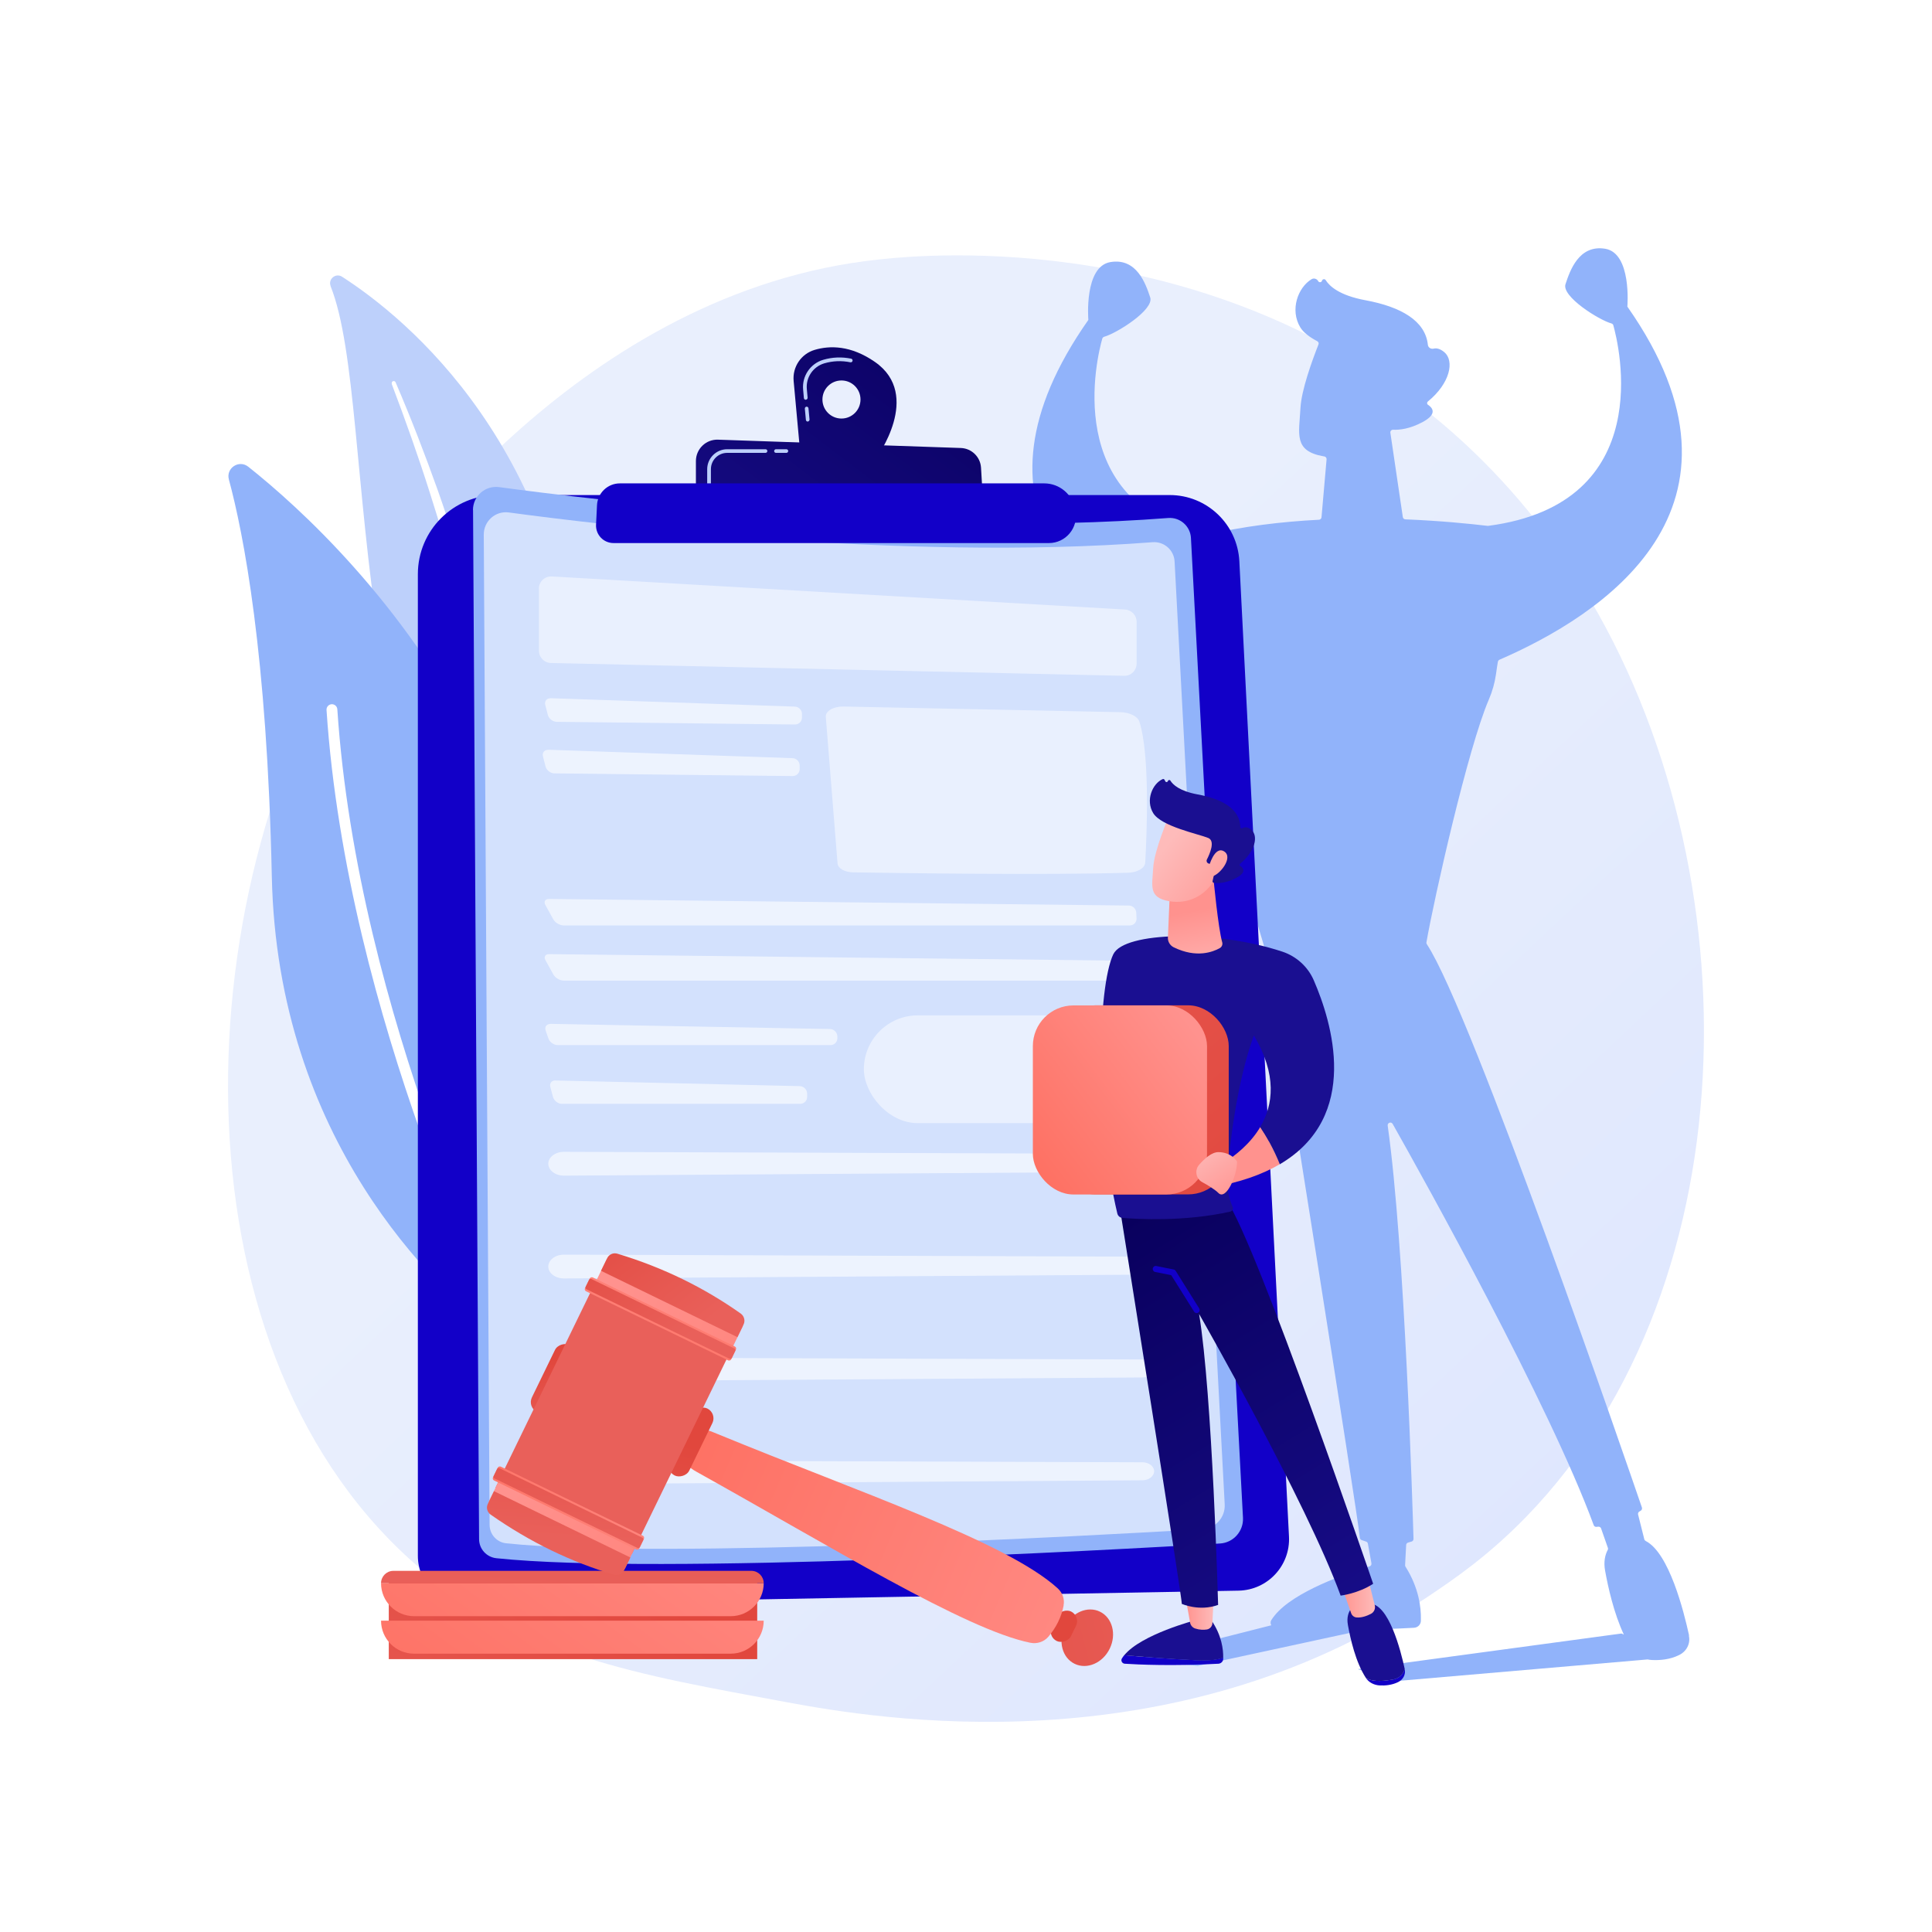 <?xml version="1.0" encoding="UTF-8"?><svg xmlns="http://www.w3.org/2000/svg" xmlns:xlink="http://www.w3.org/1999/xlink" viewBox="0 0 202 202"><defs><style>.cls-1{fill:url(#linear-gradient);}.cls-2,.cls-3,.cls-4,.cls-5{fill:#fff;}.cls-6{fill:#91b3fa;}.cls-7{fill:#bdd0fb;}.cls-8{fill:#1200c8;}.cls-3{mix-blend-mode:soft-light;}.cls-9{fill:url(#linear-gradient-8);}.cls-10{fill:url(#linear-gradient-9);}.cls-11{fill:url(#linear-gradient-3);}.cls-12{fill:url(#linear-gradient-4);}.cls-13{fill:url(#linear-gradient-2);}.cls-14{fill:url(#linear-gradient-6);}.cls-15{fill:url(#linear-gradient-7);}.cls-16{fill:url(#linear-gradient-5);}.cls-17,.cls-4{opacity:.6;}.cls-18{fill:url(#linear-gradient-14);}.cls-19{fill:url(#linear-gradient-18);}.cls-20{fill:url(#linear-gradient-22);}.cls-21{fill:url(#linear-gradient-20);}.cls-22{fill:url(#linear-gradient-21);}.cls-23{fill:url(#linear-gradient-23);}.cls-24{fill:url(#linear-gradient-15);}.cls-25{fill:url(#linear-gradient-19);}.cls-26{fill:url(#linear-gradient-16);}.cls-27{fill:url(#linear-gradient-17);}.cls-28{fill:url(#linear-gradient-13);}.cls-29{fill:url(#linear-gradient-12);}.cls-30{fill:url(#linear-gradient-10);}.cls-31{fill:url(#linear-gradient-11);}.cls-32{fill:url(#linear-gradient-27);}.cls-33{fill:url(#linear-gradient-24);}.cls-34{fill:url(#linear-gradient-26);}.cls-35{fill:url(#linear-gradient-35);}.cls-36{fill:url(#linear-gradient-34);}.cls-37{fill:url(#linear-gradient-25);}.cls-38{fill:url(#linear-gradient-28);}.cls-39{fill:url(#linear-gradient-29);}.cls-40{fill:url(#linear-gradient-33);}.cls-41{fill:url(#linear-gradient-30);}.cls-42{fill:url(#linear-gradient-32);}.cls-43{fill:url(#linear-gradient-31);}.cls-44{isolation:isolate;}.cls-5{opacity:.49;}</style><linearGradient id="linear-gradient" x1="192.26" y1="205.04" x2="83.45" y2="89.21" gradientUnits="userSpaceOnUse"><stop offset="0" stop-color="#dae3fe"/><stop offset="1" stop-color="#e9effd"/></linearGradient><linearGradient id="linear-gradient-2" x1="99.34" y1="27.35" x2="66.98" y2="69.91" gradientUnits="userSpaceOnUse"><stop offset="0" stop-color="#09005d"/><stop offset="1" stop-color="#1a0f91"/></linearGradient><linearGradient id="linear-gradient-3" x1="102.89" y1="30.05" x2="70.53" y2="72.61" xlink:href="#linear-gradient-2"/><linearGradient id="linear-gradient-4" x1="64.11" y1="163.21" x2="39.46" y2="197.1" gradientUnits="userSpaceOnUse"><stop offset="0" stop-color="#e1473d"/><stop offset="1" stop-color="#e9605a"/></linearGradient><linearGradient id="linear-gradient-5" x1="80.87" y1="141.22" x2="48.22" y2="185.93" gradientUnits="userSpaceOnUse"><stop offset="0" stop-color="#ff928e"/><stop offset="1" stop-color="#fe7062"/></linearGradient><linearGradient id="linear-gradient-6" x1="78.6" y1="140.42" x2="45.89" y2="185.2" xlink:href="#linear-gradient-5"/><linearGradient id="linear-gradient-7" x1="63.17" y1="122.93" x2="59.63" y2="168.33" xlink:href="#linear-gradient-4"/><linearGradient id="linear-gradient-8" x1="-1049.92" y1="-2723.15" x2="-1015.27" y2="-2682.11" gradientTransform="translate(1140.5 2866.96)" xlink:href="#linear-gradient-4"/><linearGradient id="linear-gradient-9" x1="111.39" y1="166.88" x2="112.07" y2="152.14" gradientTransform="translate(215.52 -4.35) rotate(64.07)" xlink:href="#linear-gradient-4"/><linearGradient id="linear-gradient-10" x1="12.5" y1="14.83" x2="-44.34" y2="-12.86" gradientTransform="translate(114.67 162.22) rotate(-2.69)" xlink:href="#linear-gradient-5"/><linearGradient id="linear-gradient-11" x1="-41.91" y1="-13.12" x2="-47.43" y2="8.18" gradientTransform="translate(80.51 193.93) rotate(61.38)" xlink:href="#linear-gradient-4"/><linearGradient id="linear-gradient-12" x1="57.85" y1="142.09" x2="57.81" y2="151.95" gradientTransform="translate(162.16 29.08) rotate(64.07)" xlink:href="#linear-gradient-4"/><linearGradient id="linear-gradient-13" x1="75.26" y1="97.22" x2="69.96" y2="121.47" gradientTransform="translate(169.59 25.94) rotate(64.07)" xlink:href="#linear-gradient-4"/><linearGradient id="linear-gradient-14" x1="-1039.08" y1="-2756.2" x2="-1045.9" y2="-2712.65" gradientTransform="translate(1098.85 2909.53)" xlink:href="#linear-gradient-5"/><linearGradient id="linear-gradient-15" x1="-54.24" y1="-22.96" x2="-56.15" y2="-4.16" gradientTransform="translate(114.67 162.22) rotate(-2.69)" xlink:href="#linear-gradient-4"/><linearGradient id="linear-gradient-16" x1="-36.9" y1="-11.91" x2="-65.61" y2="-4.29" gradientTransform="translate(79.51 209.33) rotate(61.38)" xlink:href="#linear-gradient-5"/><linearGradient id="linear-gradient-17" x1="-53.33" y1="-23.07" x2="-55.27" y2="-4.03" gradientTransform="translate(79.51 209.33) rotate(61.38)" xlink:href="#linear-gradient-4"/><linearGradient id="linear-gradient-18" x1="4219.53" y1="-2756.22" x2="4212.72" y2="-2712.68" gradientTransform="translate(-4148.72 -2614.03) scale(1 -1)" xlink:href="#linear-gradient-5"/><linearGradient id="linear-gradient-19" x1="-51.24" y1="-40.55" x2="-40.41" y2="-25.26" gradientTransform="translate(114.67 162.22) rotate(-2.69)" xlink:href="#linear-gradient-4"/><linearGradient id="linear-gradient-20" x1="-41.05" y1="-36.44" x2="-46.51" y2="-20.22" gradientTransform="translate(67.14 189.56) rotate(61.38)" xlink:href="#linear-gradient-5"/><linearGradient id="linear-gradient-21" x1="-53.42" y1="-39.13" x2="-42.52" y2="-23.74" gradientTransform="translate(67.14 189.56) rotate(61.38)" xlink:href="#linear-gradient-4"/><linearGradient id="linear-gradient-22" x1="-3964.27" y1="109.23" x2="-3970.48" y2="118.53" gradientTransform="translate(-3846.48) rotate(-180) scale(1 -1)" gradientUnits="userSpaceOnUse"><stop offset="0" stop-color="#febbba"/><stop offset="1" stop-color="#ff928e"/></linearGradient><linearGradient id="linear-gradient-23" x1="-3963.75" y1="155.76" x2="-3966.18" y2="163.29" gradientTransform="translate(-3846.48) rotate(-180) scale(1 -1)" xlink:href="#linear-gradient-2"/><linearGradient id="linear-gradient-24" x1="-3973.39" y1="168.58" x2="-3970.39" y2="168.58" xlink:href="#linear-gradient-22"/><linearGradient id="linear-gradient-25" x1="-3983.04" y1="149.55" x2="-3985.47" y2="157.08" gradientTransform="translate(-3846.48) rotate(-180) scale(1 -1)" xlink:href="#linear-gradient-2"/><linearGradient id="linear-gradient-26" x1="-3990.23" y1="167.01" x2="-3986.65" y2="167.01" xlink:href="#linear-gradient-22"/><linearGradient id="linear-gradient-27" x1="-3961.24" y1="128.32" x2="-3991.85" y2="178.46" gradientTransform="translate(-3846.48) rotate(-180) scale(1 -1)" xlink:href="#linear-gradient-2"/><linearGradient id="linear-gradient-28" x1="174.93" y1="68.12" x2="153.75" y2="86.33" xlink:href="#linear-gradient-2"/><linearGradient id="linear-gradient-29" x1="-3972.57" y1="103.43" x2="-3971.02" y2="95.28" xlink:href="#linear-gradient-22"/><linearGradient id="linear-gradient-30" x1="-3968.37" y1="88.47" x2="-3977.23" y2="95.25" xlink:href="#linear-gradient-22"/><linearGradient id="linear-gradient-31" x1="94.91" y1="111.25" x2="123.9" y2="87.84" xlink:href="#linear-gradient-2"/><linearGradient id="linear-gradient-32" x1="-3969.47" y1="87.03" x2="-3978.33" y2="93.81" xlink:href="#linear-gradient-22"/><linearGradient id="linear-gradient-33" x1="132.59" y1="131.27" x2="88.96" y2="77.59" xlink:href="#linear-gradient-4"/><linearGradient id="linear-gradient-34" x1="125.56" y1="108.54" x2="107.66" y2="122.21" xlink:href="#linear-gradient-5"/><linearGradient id="linear-gradient-35" x1="-3971.89" y1="119.49" x2="-3975.98" y2="125.63" xlink:href="#linear-gradient-22"/></defs><g class="cls-44"><g id="Vrstva_2"><g id="_1"><rect class="cls-2" width="202" height="202"/><g><path class="cls-1" d="m159.59,158.57c-4.02,4.14-7.61,6.57-10.36,8.41-26.84,17.92-57.52,12.75-67,10.99-15.3-2.85-28.22-4.86-39.32-14.88-25.22-22.78-23.99-70.32-4.72-99.76,2.28-3.49,21.53-32.01,52.27-36.03.75-.1,1.31-.15,1.8-.21,4.76-.5,34.23-3.16,58.26,16.97,3.44,2.88,8.98,8.08,14.11,16.01,18.77,28.99,18.83,73.89-5.04,98.5Z"/><path class="cls-6" d="m176.6,171.01s0-.01,0-.02c-.55-2.53-2.09-8.62-4.53-9.87-.07-.04-.13-.1-.15-.18l-.65-2.59c-.03-.12.02-.25.13-.31.05-.03.1-.06.15-.09.11-.07.16-.2.12-.33-1.22-3.56-17.81-51.86-22.49-58.9-.04-.06-.05-.13-.04-.2.81-4.63,4.35-20.35,6.53-25.39.36-.84.61-1.72.74-2.62.07-.52.15-1.04.2-1.32.02-.09.08-.17.16-.21,10.63-4.61,28.2-15.81,13.38-36.92,0-.02,0-.04,0-.04,0,0,.46-5.54-2.31-6.01-2.77-.46-3.7,2.31-4.16,3.7-.43,1.28,3.49,3.75,4.81,4.11.09.03.17.1.19.19.55,1.96,4.72,18.64-13.08,20.97-.02,0-.05,0-.07,0-1.87-.22-4.91-.53-8.59-.68-.14,0-.25-.11-.27-.24l-1.3-8.81c-.03-.17.11-.33.29-.32.63.03,1.71-.07,3.06-.79,1.65-.88,1.01-1.54.58-1.82-.12-.08-.12-.25-.01-.34,2.35-1.92,2.79-4.26,1.72-5.16-.46-.38-.83-.44-1.11-.37-.29.07-.58-.11-.61-.4-.26-2.5-2.79-3.97-6.53-4.66-2.75-.51-3.77-1.49-4.15-2.1-.1-.16-.34-.12-.39.06-.05.19-.31.21-.4.04-.13-.25-.45-.34-.69-.2-1.43.87-2.29,3.21-1.17,5.05.33.54.97,1.01,1.76,1.43.13.07.19.22.13.35-.68,1.73-1.78,4.76-1.88,6.63-.15,2.74-.74,4.51,2.42,5.06.02,0,.05,0,.07.01.15.02.25.16.24.3l-.53,6.06c-.01.14-.12.25-.26.26-3.9.2-7.98.68-11.83,1.61-.04.01-.09.01-.13,0-15.05-3.45-11.23-18.7-10.7-20.55.03-.09.1-.16.19-.19,1.32-.36,5.24-2.83,4.82-4.11-.46-1.39-1.39-4.16-4.16-3.7-2.77.46-2.31,6.01-2.31,6.01,0,0,0,.02,0,.04-13.82,19.69-.2,30.36,10.51,35.54.09.05.15.14.16.24l.04,1.05c.03.7.13,1.39.31,2.06,1.11,4.21,5.41,20.45,7.89,28.31,0,0,.02,0,.06.01,1.1,6.9,9.09,56.91,9.42,60.13.01.1.08.19.18.23.11.04.27.1.47.16.1.03.18.12.19.22l.37,2.05c.03.14-.06.28-.19.32-2.39.73-7.86,2.6-9.91,5.11-.14.17-.26.34-.37.51-.11.18-.09.38,0,.54l-14.18,3.6,6.49.64,17.51-3.79c1.58-.03,3.29-.09,5.1-.19.39-.02.71-.33.72-.72,0-.07,0-.15,0-.23.02-1.14-.2-3.22-1.61-5.44-.03-.05-.05-.11-.04-.16l.11-2.1c0-.12.09-.23.21-.26.12-.03.24-.07.37-.11.12-.04.19-.15.19-.27-.08-2.66-.9-30.49-2.7-43.21-.04-.31.37-.45.52-.18,3.28,5.81,16.36,29.28,21.02,41.95.05.13.17.2.31.18.04,0,.09-.02.14-.02.14-.02.27.05.32.18l.71,2.03c.03.08.02.16-.02.23-.27.51-.44,1.22-.27,2.16.31,1.71.9,4.41,1.96,6.68l-.25-.11-27.57,3.73,4.05,1.24,26.26-2.26c.15.03.3.06.46.06.82.04,1.87-.04,2.83-.52.8-.39,1.2-1.22,1.02-2.02Z"/><g><path class="cls-7" d="m34.57,29.91c-.29-.73.53-1.4,1.19-.98,6.71,4.32,23.42,17.87,25.17,46.62,2.2,36.07,11.92,47.58,22.51,53.75,0,0-13.24-1.38-23.55-12.98-25.31-28.49-20.12-73.45-25.33-86.41Z"/><path class="cls-3" d="m40.95,40.13c1.44,3.8,2.8,7.62,4.02,11.48,1.24,3.86,2.37,7.75,3.37,11.68.99,3.93,1.9,7.87,2.64,11.85.76,3.97,1.35,7.98,1.93,12,.6,4.02,1.18,8.06,2.18,12.07.99,3.99,2.48,7.93,4.64,11.49.54.88,1.1,1.76,1.7,2.6.59.85,1.22,1.67,1.86,2.48,1.29,1.62,2.69,3.15,4.2,4.57,3.02,2.84,6.47,5.21,10.14,7.09.39.2.86.04,1.06-.34.19-.38.05-.84-.32-1.04h0c-.88-.48-1.75-.97-2.6-1.5-.43-.26-.84-.53-1.26-.8-.41-.28-.83-.55-1.23-.85-1.62-1.15-3.16-2.42-4.6-3.8-2.89-2.73-5.38-5.91-7.45-9.3-1.02-1.71-1.91-3.49-2.65-5.33-.75-1.84-1.35-3.74-1.85-5.68-1-3.88-1.61-7.88-2.24-11.89-.63-4.01-1.3-8.04-2.13-12.03-.41-2-.85-3.99-1.34-5.97-.23-.99-.49-1.98-.74-2.97-.26-.98-.53-1.97-.8-2.95-1.11-3.92-2.33-7.81-3.68-11.65-1.37-3.84-2.83-7.63-4.44-11.37-.05-.11-.17-.16-.28-.11-.1.04-.15.16-.11.27Z"/></g><g><path class="cls-6" d="m55.1,138.55c-.39,1.39-2.08,1.94-3.22,1.05-6.31-4.91-22.88-20.39-23.46-47.97-.49-23.29-2.97-35.87-4.49-41.5-.32-1.19,1.06-2.1,2.03-1.33,10.66,8.47,43.22,39.21,29.14,89.75Z"/><path class="cls-3" d="m53.15,138.71s-.06.04-.09.06c-.28.14-.62.03-.76-.25-.16-.32-16.02-31.95-18.16-64.29-.02-.31.22-.58.53-.6.31-.02.58.22.6.53,2.13,32.11,17.88,63.54,18.04,63.86.12.25.05.54-.16.7Z"/></g><g><path class="cls-8" d="m43.69,60.03c0-4.57,3.7-8.27,8.27-8.27h70.34c3.88,0,7.08,3.04,7.28,6.92l5.19,101.98c.15,3.03-2.23,5.59-5.27,5.65l-80.62,1.47c-2.85.05-5.19-2.25-5.19-5.1V60.03Z"/><g><path class="cls-6" d="m49.45,53.33c0-1.46,1.28-2.59,2.73-2.4,9.61,1.3,42.64,5.33,69.95,3.23,1.25-.1,2.33.85,2.39,2.1l5.44,102.43c.07,1.4-1,2.61-2.4,2.69-11.49.68-58.79,3.31-75.66,1.54-1.03-.11-1.81-.97-1.81-2l-.63-107.59Z"/><path class="cls-4" d="m50.58,55.89c0-1.41,1.23-2.5,2.62-2.31,9.24,1.25,41.03,5.13,67.31,3.11,1.2-.09,2.24.82,2.3,2.02l5.24,98.58c.07,1.35-.96,2.51-2.31,2.59-11.05.65-56.57,3.18-72.81,1.48-.99-.1-1.74-.94-1.74-1.93l-.61-103.54Z"/><path class="cls-5" d="m86.34,74.95l1.23,15.33c.04.51.75.92,1.63.93,4.89.08,20.14.3,28.76.04.97-.03,1.74-.49,1.78-1.05.16-2.88.52-11.25-.61-14.74-.18-.57-1.02-.98-2.01-1l-28.93-.59c-1.04-.02-1.9.48-1.85,1.08Z"/><g class="cls-17"><path class="cls-2" d="m57.56,73.01c-.4-.01-.65.29-.55.69l.27,1.05c.1.39.51.71.92.72l24.92.28c.4,0,.73-.32.73-.73v-.38c0-.4-.34-.75-.75-.76l-25.54-.88Z"/></g><g class="cls-17"><path class="cls-2" d="m57.32,78.4c-.4-.01-.65.29-.55.69l.27,1.05c.1.39.51.71.92.72l24.92.28c.4,0,.73-.32.73-.73v-.38c0-.4-.34-.75-.75-.76l-25.54-.88Z"/></g><g class="cls-17"><path class="cls-2" d="m57.55,107.06c-.4,0-.63.3-.5.68l.29.84c.13.38.57.69.97.69h28.53c.4,0,.72-.33.71-.73v-.2c-.02-.4-.36-.74-.76-.75l-29.25-.54Z"/></g><g class="cls-17"><path class="cls-2" d="m58.08,112.96c-.4,0-.65.3-.54.69l.28,1.05c.11.39.52.71.93.71h24.92c.4,0,.73-.33.72-.73v-.37c-.02-.4-.36-.74-.76-.75l-25.55-.59Z"/></g><g class="cls-17"><path class="cls-2" d="m118.13,96.76c.4,0,.72-.33.7-.73l-.03-.61c-.02-.4-.36-.74-.77-.74l-60.63-.69c-.4,0-.57.28-.38.63l.83,1.5c.19.35.68.64,1.09.64h59.19Z"/></g><g class="cls-17"><path class="cls-2" d="m57.41,99.76c-.4,0-.57.28-.38.63l.83,1.5c.19.35.68.64,1.09.64h59.19c.4,0,.72-.33.7-.73l-.03-.61c-.02-.4-.36-.74-.77-.74l-60.63-.69Z"/></g><g><g class="cls-17"><path class="cls-2" d="m57.38,121.99c.19.55.84.93,1.58.93l60.49-.4c.68,0,1.23-.44,1.22-.96-.01-.51-.56-.92-1.22-.92l-60.49-.21c-1.07,0-1.85.77-1.58,1.56Z"/></g><g class="cls-17"><path class="cls-2" d="m57.38,132.74c.19.55.84.93,1.58.93l60.49-.4c.68,0,1.23-.44,1.22-.96-.01-.51-.56-.92-1.22-.92l-60.49-.21c-1.07,0-1.85.77-1.58,1.56Z"/></g><g class="cls-17"><path class="cls-2" d="m57.38,143.49c.19.55.84.93,1.58.93l60.49-.4c.68,0,1.23-.44,1.22-.96-.01-.51-.56-.92-1.22-.92l-60.49-.21c-1.07,0-1.85.77-1.58,1.56Z"/></g><g class="cls-17"><path class="cls-2" d="m57.38,154.24h0c.19.55.84.93,1.58.93l60.49-.4c.68,0,1.23-.44,1.22-.96-.01-.51-.56-.92-1.22-.92l-60.49-.21c-1.07,0-1.85.77-1.58,1.56Z"/></g></g><rect class="cls-5" x="90.32" y="106.16" width="30.35" height="11.27" rx="5.64" ry="5.64"/><path class="cls-5" d="m56.35,61.55v6.49c0,.7.56,1.27,1.25,1.28l59.93,1.34c.72.02,1.31-.56,1.31-1.28v-4.37c0-.68-.53-1.24-1.21-1.28l-59.93-3.46c-.74-.04-1.36.54-1.36,1.28Z"/></g><path class="cls-13" d="m91.49,37.85c-2.54-1.77-4.75-1.73-6.31-1.27-1.42.42-2.34,1.79-2.2,3.26l.67,7.32,7.98.71s4.84-6.55-.14-10.02Zm-3.51,5.91c-1.1,0-1.99-.89-1.99-1.99s.89-1.99,1.99-1.99,1.99.89,1.99,1.99-.89,1.99-1.99,1.99Z"/><path class="cls-7" d="m84.45,44.08c-.1,0-.18-.08-.19-.18l-.11-1.17c0-.11.07-.2.17-.21.11-.01.2.07.21.17l.11,1.17c0,.11-.07.2-.17.21,0,0-.01,0-.02,0Zm-.21-2.28c-.1,0-.18-.08-.19-.18l-.08-.89c-.13-1.4.75-2.71,2.1-3.11.95-.28,1.93-.32,2.92-.12.1.02.17.12.15.23-.02.1-.12.17-.23.15-.92-.19-1.84-.15-2.73.11-1.17.35-1.94,1.48-1.82,2.7l.08.89c0,.11-.07.2-.17.21,0,0-.01,0-.02,0Z"/><path class="cls-11" d="m72.76,51.89v-3.68c0-1.27,1.05-2.29,2.32-2.24l25.38.87c1.13.04,2.04.93,2.11,2.05l.21,3.54-30.02-.53Z"/><path class="cls-7" d="m82.22,47.35h-1.09c-.11,0-.19-.09-.19-.19s.09-.19.19-.19h1.09c.11,0,.19.09.19.19s-.09.19-.19.19Z"/><path class="cls-7" d="m74.13,50.74c-.11,0-.19-.09-.19-.19v-1.49c0-1.15.94-2.09,2.09-2.09h4.01c.11,0,.19.09.19.19s-.09.19-.19.19h-4.01c-.94,0-1.7.76-1.7,1.7v1.49c0,.11-.09.19-.19.19Z"/><path class="cls-8" d="m62.42,52.82c.06-1.27,1.11-2.28,2.39-2.28h44.37c1.6,0,2.96,1.15,3.23,2.72l.04.22c.3,1.72-1.03,3.3-2.78,3.3h-45.52c-1.05,0-1.88-.87-1.83-1.92l.1-2.04Z"/></g><g><g><rect class="cls-12" x="40.65" y="164.49" width="38.52" height="8.98"/><path class="cls-16" d="m39.84,169.45h40.01c0,1.9-1.54,3.45-3.45,3.45h-33.11c-1.9,0-3.45-1.54-3.45-3.45h0Z"/><path class="cls-14" d="m39.84,165.53h40.01c0,1.9-1.54,3.45-3.45,3.45h-33.11c-1.9,0-3.45-1.54-3.45-3.45h0Z"/><path class="cls-15" d="m41.14,164.24h37.42c.71,0,1.29.58,1.29,1.29h-40.01c0-.71.58-1.29,1.29-1.29Z"/></g><g><ellipse class="cls-9" cx="113.68" cy="171.24" rx="3.03" ry="2.61" transform="translate(-90.03 198.59) rotate(-64.07)"/><rect class="cls-10" x="109.53" y="168.93" width="3.43" height="2.24" rx="1.12" ry="1.12" transform="translate(-90.34 195.72) rotate(-64.07)"/><path class="cls-30" d="m111.21,167.86c-.24,1.22-.78,2.31-1.61,3.28-.45.52-1.16.76-1.87.62-6.8-1.37-21.05-10.17-34.89-17.87-.92-.51-1.55-1.09-1.12-1.98l.95-1.96c.43-.88,1.46-.39,2.42.01,14.64,6.02,30.17,11.26,35.5,16.11.51.47.74,1.14.61,1.79Z"/><rect class="cls-31" x="68.35" y="149.64" width="7.79" height="2.28" rx="1.14" ry="1.14" transform="translate(-94.94 149.81) rotate(-64.07)"/><rect class="cls-29" x="53.95" y="142.99" width="7.79" height="2.28" rx="1.14" ry="1.14" transform="translate(-97.07 133.12) rotate(-64.07)"/><rect class="cls-28" x="52.35" y="140.56" width="23.42" height="15.86" transform="translate(-97.5 141.17) rotate(-64.07)"/><rect class="cls-18" x="57.37" y="151.31" width="2.94" height="15.86" transform="translate(-110.1 142.51) rotate(-64.07)"/><path class="cls-24" d="m65.91,162.84l-.64,1.32c-.2.4-.65.6-1.08.48-4.45-1.32-8.75-3.38-12.89-6.28-.36-.25-.49-.73-.29-1.13l.64-1.32,14.27,6.94Z"/><rect class="cls-26" x="58.63" y="149.18" width="1.61" height="17" rx=".24" ry=".24" transform="translate(-108.36 142.18) rotate(-64.07)"/><rect class="cls-27" x="58.84" y="149.18" width="1.19" height="17" rx=".18" ry=".18" transform="translate(-108.36 142.18) rotate(-64.07)"/><rect class="cls-19" x="68.44" y="128.54" width="2.94" height="15.86" transform="translate(223.21 133.28) rotate(115.93)"/><path class="cls-25" d="m77.1,139.81l.64-1.32c.2-.4.07-.89-.29-1.15-3.79-2.68-8.06-4.8-12.9-6.26-.42-.13-.88.07-1.07.47l-.64,1.32,14.27,6.94Z"/><rect class="cls-21" x="68.25" y="129.4" width="1.61" height="17" rx=".24" ry=".24" transform="translate(-85.16 139.7) rotate(-64.07)"/><rect class="cls-22" x="68.46" y="129.4" width="1.19" height="17" rx=".18" ry=".18" transform="translate(-85.16 139.7) rotate(-64.07)"/></g></g><g><path class="cls-20" d="m126.46,124.19l-6.85.08,2.4-2.26c.6-.56,1.51-.65,2.19-.21.4.26.84.62,1.22,1.09,0,0,4.28-1.56,6.35-5.06.65.96,1.4,2.26,2.05,3.89-1.86,1.09-4.27,1.95-7.36,2.46Z"/><path class="cls-8" d="m117.54,173.06c1.82.16,4.99.41,7.49.52,1.5.07,2.36-.08,2.86-.28,0,.06,0,.11,0,.16-.01.26-.23.47-.49.49-4.72.26-8.47.09-9.8,0-.28-.02-.44-.32-.3-.55.07-.12.16-.23.25-.35Z"/><path class="cls-23" d="m125.03,173.59c-2.5-.11-5.66-.37-7.49-.52,1.79-2.2,7.49-3.68,7.49-3.68h1.61c1.11,1.59,1.27,3.11,1.25,3.93-.5.2-1.36.35-2.86.28Z"/><path class="cls-33" d="m126.91,166.75l-.15,2.98c-.02.32-.26.59-.58.64-.32.05-.75.05-1.21-.1-.28-.09-.49-.33-.54-.62l-.52-2.9h3Z"/><g><path class="cls-8" d="m145.57,175.62c.79-.13,1.15-.61,1.3-1.12,0,0,0,0,0,.01.12.54-.15,1.1-.69,1.36-.65.32-1.37.38-1.92.35-.59-.03-1.14-.31-1.44-.77h0c.6.34,1.43.38,2.75.16Z"/><path class="cls-37" d="m141.84,167.67h1.33c2.02-.05,3.29,4.91,3.7,6.83-.15.51-.51.99-1.3,1.12-1.32.21-2.16.17-2.75-.17-1.09-1.67-1.63-4.12-1.89-5.55-.3-1.63.91-2.23.91-2.23Z"/></g><path class="cls-34" d="m143,164.91l.74,2.93c.09.36-.08.73-.41.9-.41.21-.99.43-1.52.37-.25-.03-.46-.21-.54-.44l-1.08-3.08,2.82-.67Z"/><path class="cls-32" d="m117.09,126.33s6.58,41.13,6.47,41.36c0,0,1.82.83,3.8.11,0,0-.6-21.99-1.99-30.42,0,0,11.23,19.65,14.8,29.45,0,0,1.86-.22,3.4-1.24,0,0-12.09-35.38-15.32-40.09l-11.16.83Z"/><path class="cls-8" d="m125.11,137.29c.06,0,.12-.02.17-.05.15-.09.19-.29.1-.44l-2.46-3.93c-.05-.07-.12-.13-.21-.14l-1.81-.36c-.17-.04-.34.08-.37.25-.03.17.08.34.25.37l1.68.34,2.39,3.81c.06.1.16.15.27.15Z"/><path class="cls-38" d="m116.42,99.75c1.11-2.32,10.66-2.57,17.66-.25,1.47.49,2.67,1.58,3.28,2.99,1.89,4.35,4.96,14.24-3.55,19.24-.65-1.62-1.41-2.93-2.05-3.89,1.37-2.31,1.78-5.47-.66-9.58-1.77,4.79-2.61,11.78-2.78,14.87-.06,1.02.12,2.03.52,2.97l.04.1c.09.2-.03.43-.25.48-4.79,1.08-9.78.78-11.26.66-.27-.02-.49-.21-.55-.47-2.33-9.82-2.08-23.63-.41-27.12Z"/><path class="cls-39" d="m126.88,91.89s.48,5.13.91,6.64c.06.23-.04.47-.24.59-.72.41-2.46,1.09-4.84-.08-.38-.19-.62-.59-.6-1.01l.21-4.95,4.56-1.19Z"/><g><path class="cls-41" d="m122.22,85.33s-1.55,3.56-1.65,5.43c-.1,1.87-.51,3.08,1.65,3.46,2.16.38,3.98-.7,4.97-2.56,0,0,1.55-2.87,1.2-4.04s-6.17-2.28-6.17-2.28Z"/><path class="cls-43" d="m126.45,90.32l-.12-.05c-.16-.07-.22-.26-.14-.41.3-.59.9-1.94.13-2.25-.99-.41-4.91-1.2-5.75-2.6-.81-1.34-.09-3.06.99-3.55.07-.03.16,0,.19.06l.09.17c.06.12.23.1.27-.03h0c.04-.12.2-.15.26-.04.26.42.96,1.09,2.84,1.44,2.67.49,4.43,1.57,4.47,3.41,0,.12.13.18.23.12.2-.12.51-.18.93.18.73.62.43,2.21-1.17,3.53-.08.06-.08.18,0,.24.29.19.72.64-.4,1.24-1.16.62-2.03.57-2.37.52-.08-.01-.14-.09-.12-.18l.36-1.62c.02-.09-.05-.18-.14-.18h-.56Z"/><path class="cls-42" d="m126.38,90.66s.59-2.28,1.61-1.64c1.02.64-.53,2.55-1.35,2.63l-.26-1Z"/></g><rect class="cls-40" x="110.26" y="105.11" width="18.21" height="19.77" rx="4.25" ry="4.25"/><rect class="cls-36" x="107.99" y="105.12" width="18.21" height="19.77" rx="4.25" ry="4.25"/><path class="cls-35" d="m129.33,121.43s-.58-.97-1.94-.97c-.7,0-1.46.68-2.02,1.33-.49.57-.33,1.45.33,1.81.62.34,1.32.76,1.7,1.14.78.78,1.94-1.75,1.94-3.3Z"/></g></g></g></g></g></svg>